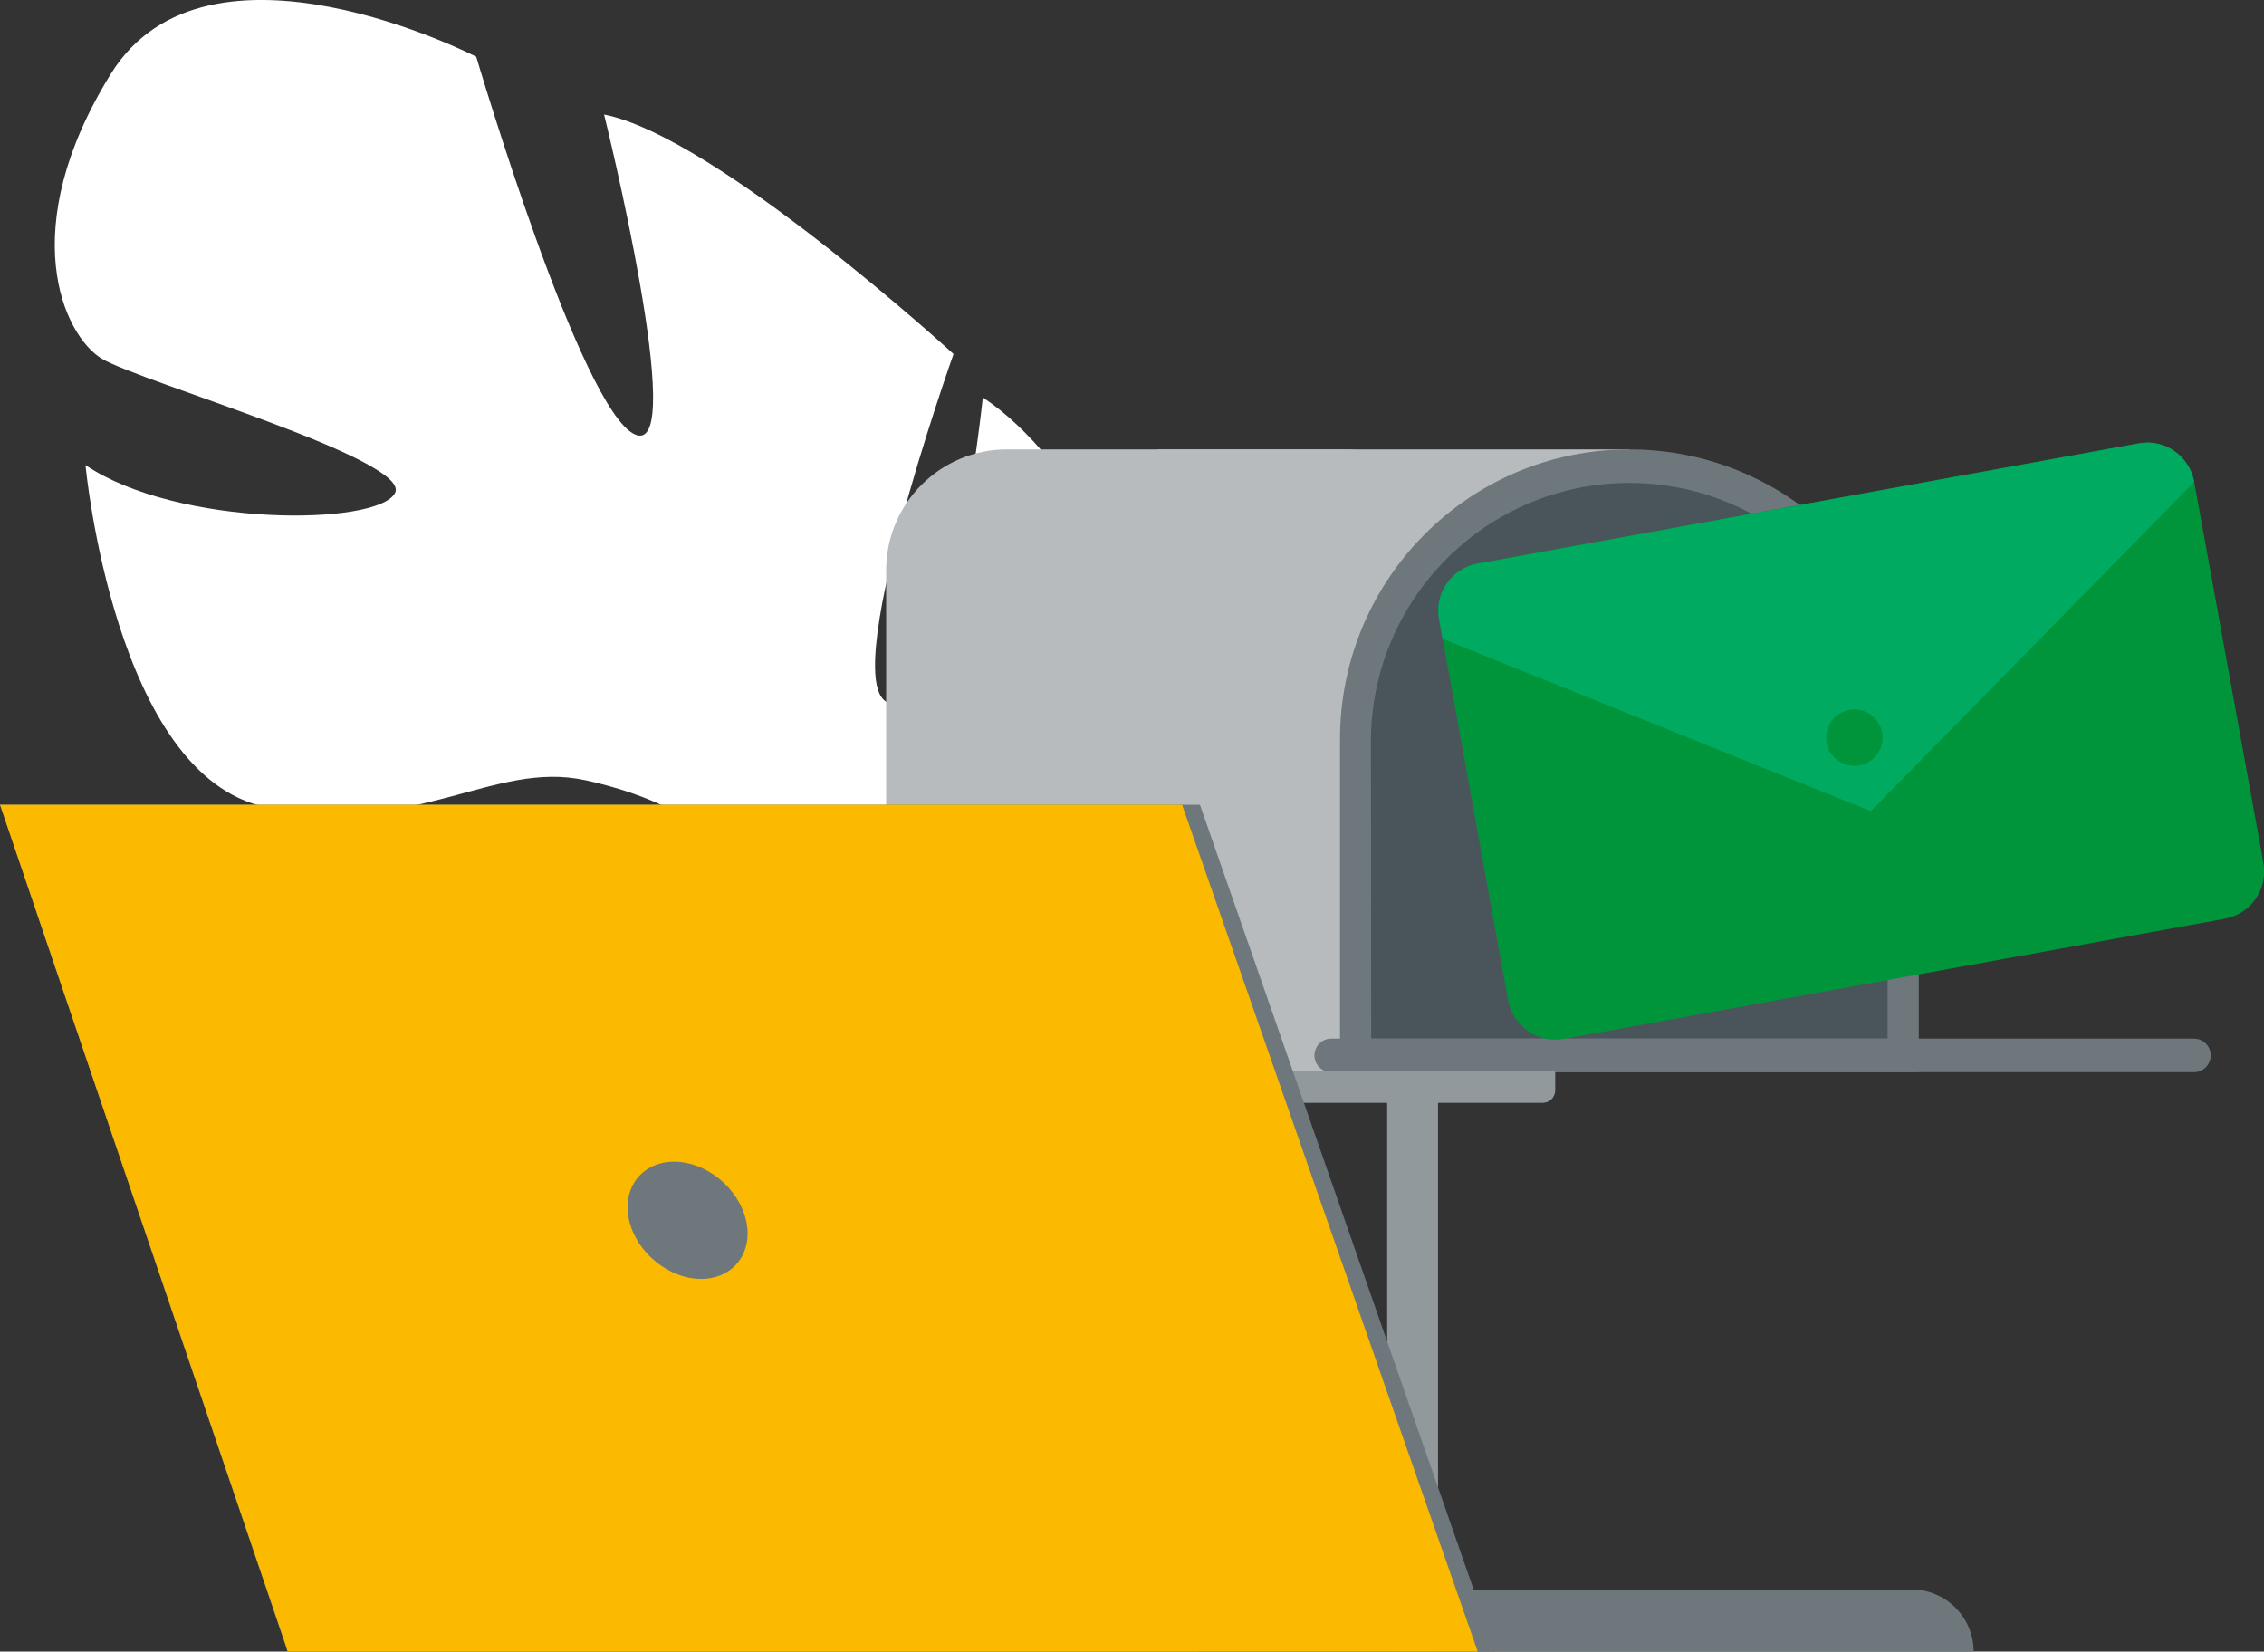 <?xml version="1.0" encoding="utf-8"?>
<!-- Generator: Adobe Illustrator 25.0.1, SVG Export Plug-In . SVG Version: 6.00 Build 0)  -->
<svg version="1.1" id="Layer_1" xmlns="http://www.w3.org/2000/svg" xmlns:xlink="http://www.w3.org/1999/xlink" x="0px" y="0px"
	 viewBox="0 0 850 620" style="enable-background:new 0 0 850 620;" xml:space="preserve">
<rect x="0" y="0" width="850" height="620" fill="#333333" stroke="none"/>
<style type="text/css">
	.st0{fill:#FFFFFF;}
	.st1{fill:#92999D;}
	.st2{fill:#B7BBBD;}
	.st3{fill:#6E777C;}
	.st4{fill:#4A555B;}
	.st5{fill:#00953B;}
	.st6{fill:#00AB61;}
	.st7{fill:#FBBA00;}
</style>
<g>
	<path class="st0" d="M41.7,27.6c36.2-58.2,137.1-6.3,137.1-6.3s39.2,132.8,59.6,141.8S226.8,43,226.8,43
		c42.1,8.3,131.2,89.9,131.2,89.9s-45.4,127.5-23.5,131.2c21.9,3.7,34.5-114.9,34.5-114.9c36,23.8,59.1,81.1,59.1,81.1
		c23.6,89.2-92,114.9-92,114.9s-14.8,44.5-2.5,104.4l0,0c0,0,3.4,11.4,4.9,29.5l-10.8-3.2c0-3.2-0.1-6.2-0.4-9.3c0,0,0,0,0-0.1
		c0,0,0-0.1,0-0.1c-0.2-1.9-0.6-4.6-1-7.9v0c0,0,0,0,0,0c-1.4-7.5-2.1-12.9-2.5-16.8c0,0,0,0,0,0c-3.8-23.2-10.1-54-17.9-62.4
		c0,0,1.7-1.3,3.8-4.3c-1.2,1.4-2.5,2.8-3.8,4.3c-30.4,34.1-124.6,12.9-172.9-13.1c-48.3-26-21.5-33.8,13.3-49.1s90.9,8.4,110.9,4.3
		s-2.4-20.9-37.4-28.5S156.9,314.3,100,303c-57-11.4-67.9-128.4-67.9-128.4c34.7,23.4,109.6,22.9,116.2,10.5
		c6.6-12.4-95.3-41.7-110-50.4C23.7,125.9,5.5,85.9,41.7,27.6z"/>
	<polygon class="st1" points="539.9,402.5 539.9,620 521.5,620 520.8,620 520.8,402.5 	"/>
	<path class="st2" d="M332.7,402.5H550V214.1c0-25.1-20.3-45.4-45.4-45.4H378.1c-25.1,0-45.4,20.3-45.4,45.4L332.7,402.5
		L332.7,402.5z"/>
	<polygon class="st2" points="611.8,168.7 434.7,168.7 434.7,310.4 590.1,310.4 	"/>
	<path class="st3" d="M503.1,402.5h217.3v-125c0-60.1-48.7-108.8-108.7-108.8l0,0c-60,0-108.6,48.7-108.6,108.8L503.1,402.5
		L503.1,402.5z"/>
	<path class="st4" d="M514.8,389.9h193.9V278.4c0-53.6-43.4-97.1-97-97.1l0,0c-53.5,0-97,43.5-97,97.1L514.8,389.9L514.8,389.9z"/>
	<path class="st3" d="M823.8,402.5H499.8c-3.5,0-6.3-2.8-6.3-6.3l0,0c0-3.5,2.8-6.3,6.3-6.3h323.9c3.5,0,6.3,2.8,6.3,6.3l0,0
		C830,399.6,827.2,402.5,823.8,402.5z"/>
	<path class="st1" d="M484.6,414h94.6c2.6,0,4.7-2.1,4.7-4.7v-7.2H479.6v6.9C479.6,411.8,481.8,414,484.6,414z"/>
	<g>
		<g>
			<path class="st5" d="M823.8,180.9l26,143.1c0.4,2.1,0.4,4.2,0,6.2c-1.2,7.3-6.9,13.3-14.5,14.7L587.1,390
				c-7.7,1.4-15.1-2.4-18.8-8.8c-1-1.7-1.7-3.7-2.1-5.7l-25.9-143.1c-1.8-9.8,4.7-19.1,14.5-20.9l248.2-45.1
				C812.6,164.6,822,171.1,823.8,180.9z"/>
			<g>
				<path class="st6" d="M823.8,180.9L702.4,304.5l-160.8-64.7l-1.3-7.3c-1.8-9.8,4.7-19.1,14.5-20.9l248.1-45.1
					C812.6,164.6,822,171.1,823.8,180.9z"/>
			</g>
		</g>
	</g>
	<g>
		<path class="st3" d="M449.6,620H741l0,0c0-12.8-10.4-23.3-23.2-23.3H449.6V620z"/>
		<polygon class="st3" points="0,302.1 108,620 561.4,620 450.5,302.1 		"/>
		<polygon class="st7" points="0,302.1 107.1,617.1 108,620 554.8,620 443.8,302.1 		"/>
		<path class="st3" d="M236.2,458.1c2.8,12.1,14.9,22,27,22c12.1,0,19.7-9.8,16.9-22c-2.8-12.1-14.9-22-27-22
			C241,436.1,233.4,446,236.2,458.1z"/>
	</g>
	<ellipse class="st5" cx="696.2" cy="276.9" rx="10.6" ry="10.6"/>
</g>
</svg>
